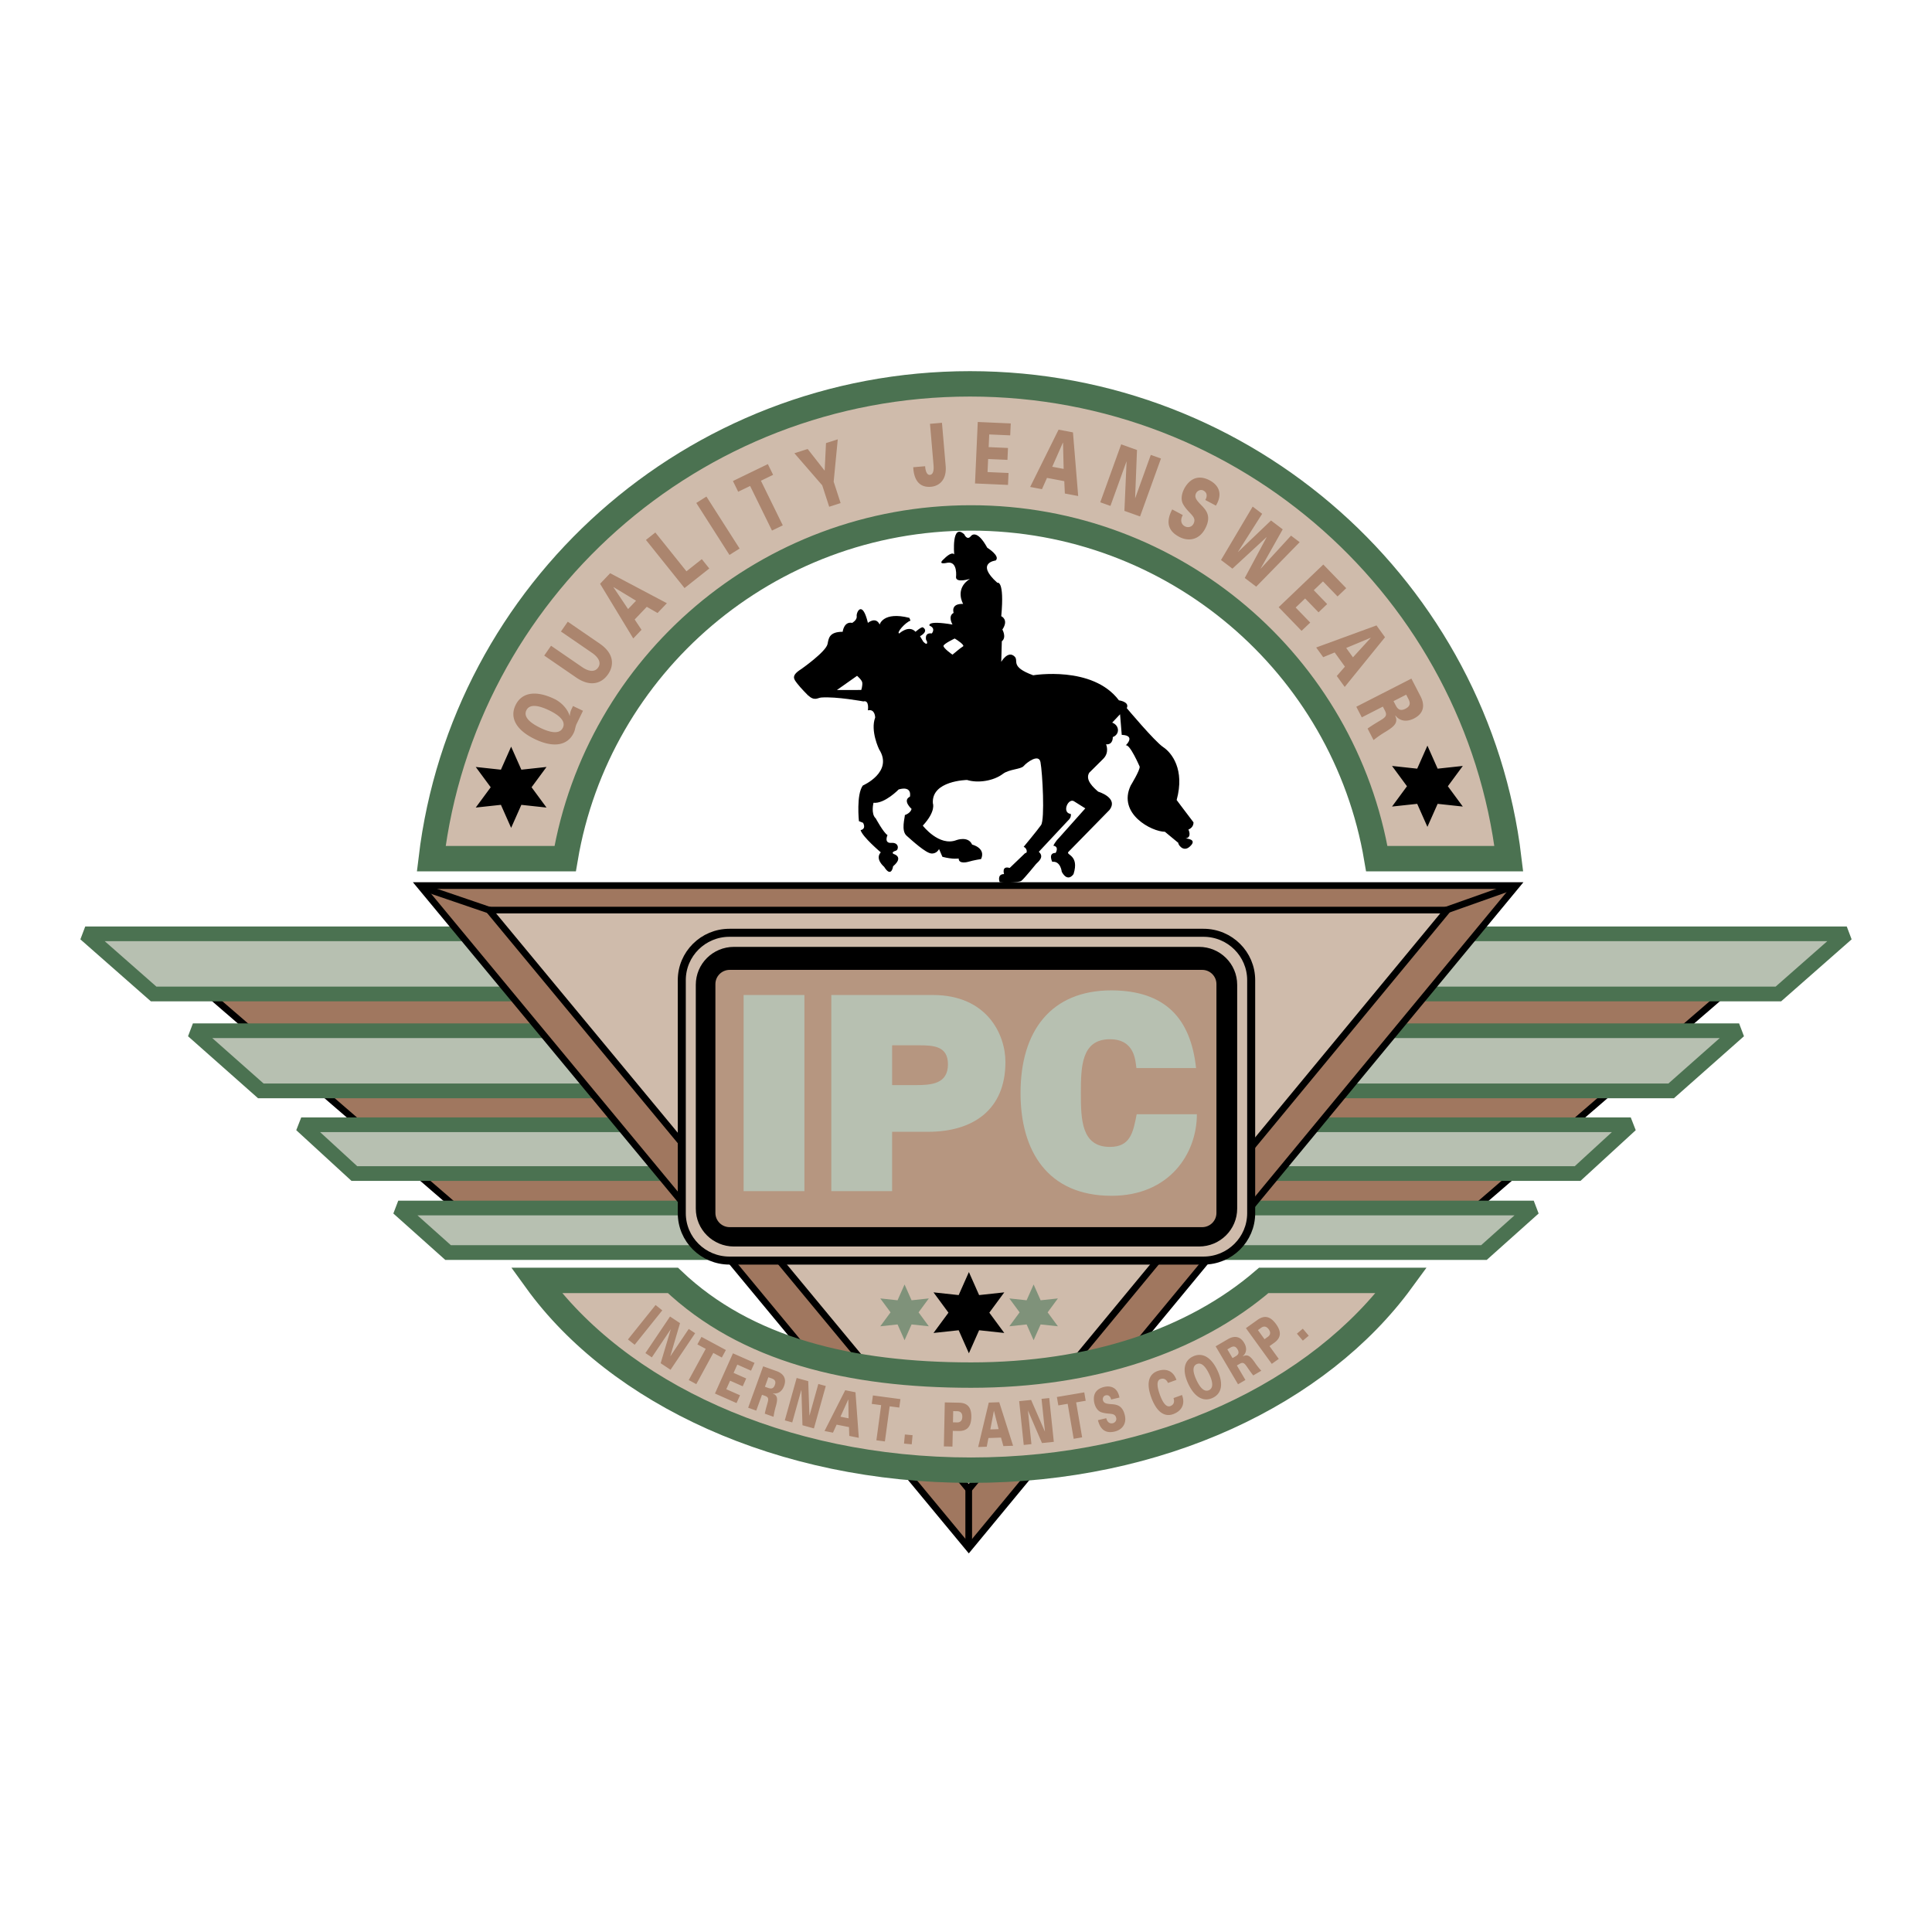 <svg xmlns="http://www.w3.org/2000/svg" width="2500" height="2500" viewBox="0 0 192.756 192.756"><path fill-rule="evenodd" clip-rule="evenodd" fill="#fff" fill-opacity="0" d="M0 0h192.756v192.756H0V0z"/><path fill-rule="evenodd" clip-rule="evenodd" fill="#a0775f" stroke="#000" stroke-width=".667" stroke-miterlimit="2.613" d="M16.777 95.67l32.299 27.873 24.649-.037L50.074 95.67H16.777z"/><path fill-rule="evenodd" clip-rule="evenodd" fill="#b7c0b1" stroke="#4b7251" stroke-width="1.467" stroke-miterlimit="2.613" d="M54.603 99.17v-6.001H8.504l6.825 6.001h39.274zM64.584 108.838v-6H19.246l6.777 6h38.561zM75.488 117.086v-4.867H30.054l5.303 4.867h40.131zM85.214 124.967v-4.442H39.733l4.971 4.442h40.51z"/><path fill-rule="evenodd" clip-rule="evenodd" fill="#a0775f" stroke="#000" stroke-width=".667" stroke-miterlimit="2.613" d="M175.979 95.67l-32.299 27.873-24.649-.037 23.651-27.836h33.297z"/><path fill-rule="evenodd" clip-rule="evenodd" fill="#b7c0b1" stroke="#4b7251" stroke-width="1.467" stroke-miterlimit="2.613" d="M138.152 99.17v-6.001h46.1l-6.824 6.001h-39.276zM128.172 108.838v-6h45.338l-6.778 6h-38.56zM117.27 117.086v-4.867h45.431l-5.303 4.867H117.27zM107.541 124.967v-4.442h45.48l-4.968 4.442h-40.512z"/><path fill-rule="evenodd" clip-rule="evenodd" fill="#a0775f" stroke="#000" stroke-width=".667" stroke-miterlimit="2.613" d="M41.904 88.353h109.381l-54.627 66.106-54.754-66.106z"/><path fill-rule="evenodd" clip-rule="evenodd" fill="#cfbbab" stroke="#000" stroke-width=".667" stroke-miterlimit="2.613" d="M48.788 90.798H144.4l-47.751 57.784-47.861-57.784z"/><path d="M96.649 148.24v6.219m47.415-63.577l7.076-2.508M49.216 90.941l-7.076-2.414" fill="none" stroke="#000" stroke-width=".667" stroke-miterlimit="2.613"/><path d="M96.874 51.674c20.341 0 37.226 14.702 40.488 33.994h13.172c-3.197-26.681-26.043-47.371-53.755-47.371-27.711 0-50.557 20.69-53.754 47.371h13.362c3.26-19.292 20.145-33.994 40.487-33.994z" fill-rule="evenodd" clip-rule="evenodd" fill="#cfbbab" stroke="#4b7251" stroke-width="2.534" stroke-miterlimit="2.613"/><path d="M54.787 70.871c.825.396 1.723 1.011 1.369 1.74-.354.729-1.398.414-2.223.019-.871-.418-1.77-1.034-1.416-1.763.355-.73 1.399-.414 2.27.004zm2.377-.434c-.034.09-.078.181-.12.267a1.75 1.75 0 0 0-.194.713l-.02.003c-.195-.695-.84-1.362-1.519-1.687-1.835-.88-3.25-.667-3.873.615-.622 1.281.09 2.515 1.925 3.395 1.834.879 3.25.666 3.872-.616.083-.172.123-.331.154-.475.042-.145.069-.278.125-.396l.651-1.341-1.001-.478zM56.647 62.027l3.218 2.209c1.409.982 1.417 2.152.797 3.043s-1.725 1.298-3.147.336l-3.218-2.209.681-.98 3.148 2.162c.658.43 1.229.475 1.55.015.32-.46.075-.976-.562-1.436l-3.148-2.161.681-.979zM62.663 60.768l-1.459-2.179.012-.013 2.243 1.358-.796.834zm1.341 2.067l-.682-1.028 1.208-1.266 1.073.618.932-.976-5.659-2.994-1.006 1.054 3.31 5.456.824-.864zM68.296 58.672l-3.85-4.803.938-.742 3.103 3.872 1.533-1.212.746.931-2.47 1.954zM72.779 55.367l-3.309-5.186 1.011-.638 3.31 5.186-1.012.638zM74.839 48.486l-1.19.576-.524-1.07 3.484-1.688.525 1.071-1.217.589 2.182 4.45-1.077.522-2.183-4.45zM82.035 48.422l-2.778-3.203 1.323-.424 1.697 2.164.133-2.751 1.174-.376-.409 4.224.694 2.137-1.14.366-.694-2.137zM92.786 42.284l1.194-.102.368 4.288c.124 1.44-.674 2.029-1.468 2.096-.973.083-1.686-.446-1.767-1.95l1.188-.101c.02.374.143.893.471.865.466-.039.372-.851.369-.954l-.355-4.142zM97.277 48.235l.274-6.134 3.291.145-.053 1.189-2.094-.092-.056 1.266 1.927.085-.052 1.189-1.928-.085-.059 1.3 2.096.092-.055 1.19-3.291-.145zM104.984 46.567l1.057-2.397.018.003.061 2.609-1.136-.215zm-1.027 2.239l.502-1.126 1.725.326.057 1.232 1.33.251-.521-6.35-1.436-.271-2.834 5.715 1.177.223zM111.859 44.333l1.579.562-.188 4.793.018-.012 1.546-4.291 1.016.361-2.086 5.781-1.562-.557.216-4.919-.011-.004-1.598 4.428-1.016-.362 2.086-5.78zM120.254 49.884c.119-.207.156-.39.123-.553-.029-.16-.135-.294-.314-.389-.242-.129-.576-.018-.721.252-.215.397.055.705.277.959.514.573 1.395 1.158.605 2.619-.615 1.14-1.699 1.257-2.58.787-.887-.473-1.471-1.256-.693-2.734l1.057.563c-.281.507-.166.925.213 1.127.244.13.652.116.846-.244.396-.734-.469-.993-1.02-1.952-.256-.446-.178-1.042.137-1.626.734-1.258 1.717-1.189 2.514-.764.787.42 1.381 1.248.613 2.518l-1.057-.563zM121.82 55.873l3.159-5.329.947.718-2.412 3.797.009.007 3.286-3.137 1.168.884-2.204 3.914.01.007 3.022-3.293.863.653-4.336 4.438-1.143-.866 2.184-4.068-.01-.007-3.404 3.144-1.139-.862zM127.574 60.58l4.453-4.257 2.285 2.36-.865.825-1.453-1.502-.918.879 1.336 1.382-.863.825-1.338-1.382-.943.903 1.453 1.501-.864.826-2.283-2.36zM134.311 64.648l2.43-1.015.01.015-1.766 1.933-.674-.933zm-2.295.919l1.145-.472 1.023 1.417-.812.932.789 1.093 4.023-4.959-.852-1.18-6.016 2.202.7.967zM139.033 69.953l1.262-.646.215.413c.176.338.277.702-.287.99-.562.288-.801-.005-.977-.344l-.213-.413zm-1.066.545l.205.397c.279.54.018.701-.623 1.082-.375.225-.754.459-1.105.712l.596 1.148c.395-.315.799-.595 1.24-.855.818-.504 1.246-.884.92-1.574l.029-.015c.369.488 1.029.706 1.852.286 1.164-.595.982-1.56.648-2.206l-.914-1.769-5.496 2.808.547 1.059 2.101-1.073z" fill-rule="evenodd" clip-rule="evenodd" fill="#ab856e"/><path d="M126.084 127.746c-7 6.033-17.156 9.447-29.2 9.447-12.04 0-22.439-2.506-29.747-9.447H53.506c8.108 11.219 24.38 18.934 43.372 18.934 18.952 0 34.774-7.764 42.946-18.934h-13.74z" fill-rule="evenodd" clip-rule="evenodd" fill="#cfbbab" stroke="#4b7251" stroke-width="2.534" stroke-miterlimit="2.613"/><path fill-rule="evenodd" clip-rule="evenodd" fill="#ab856e" d="M62.651 133.637l2.754-3.434.67.531-2.754 3.432-.67-.529zM66.849 131.348l.997.664-.968 3.291.014-.006 1.823-2.709.64.426-2.455 3.65-.986-.656 1.008-3.375-.007-.004-1.881 2.795-.641-.426 2.456-3.65zM70.411 134.576l-.833-.447.408-.748 2.437 1.31-.407.748-.851-.457-1.695 3.114-.753-.407 1.694-3.113zM71.331 139.033l1.796-4.012 2.153.952-.349.779-1.369-.606-.372.827 1.261.558-.349.778-1.26-.557-.381.85 1.37.605-.348.777-2.152-.951zM76.315 138.357l.344-.949.314.111c.258.094.489.234.336.658-.153.422-.422.385-.68.293l-.314-.113zm-.291.801l.302.109c.411.146.353.357.205.867-.086.299-.169.605-.229.908l.875.312c.051-.357.125-.699.229-1.049.18-.66.218-1.066-.292-1.268l.008-.023c.432.076.885-.131 1.108-.748.317-.875-.251-1.291-.743-1.467l-1.346-.482-1.497 4.131.807.289.573-1.579zM79.482 137.48l1.156.319.118 3.43.012-.01.877-3.141.743.205-1.182 4.231-1.144-.317-.105-3.517-.008-.004-.907 3.24-.742-.205 1.182-4.231zM83.854 141.344l.771-1.707.012.004.027 1.865-.81-.162zm-.75 1.594l.367-.801 1.231.244.032.881.949.189-.331-4.543-1.025-.205-2.063 4.068.84.167zM87.913 140.191l-.938-.125.115-.843 2.746.367-.115.844-.959-.127-.476 3.505-.849-.113.476-3.508zM90.194 144.027l.085-.908.768.07-.085.911-.768-.073zM95.078 141.906l.023-1.119.441.01c.338.025.475.248.468.57s-.153.537-.491.549l-.441-.01zm-.052 2.42l.034-1.568.565.012c.758.016 1.262-.32 1.285-1.385.022-1.062-.467-1.42-1.225-1.436l-1.422-.031-.094 4.391.857.017zM98.805 142.615l.352-1.84h.014l.461 1.809-.827.031zm-.358 1.723l.17-.865 1.254-.045.238.85.967-.035-1.381-4.344-1.045.037-1.059 4.434.856-.032zM101.682 139.795l1.193-.123 1.371 3.146.008-.011-.34-3.243.768-.08.457 4.368-1.18.123-1.395-3.239-.007.002.349 3.344-.767.08-.457-4.367zM106.521 140.059l-.931.158-.145-.838 2.733-.463.142.838-.953.162.598 3.488-.844.145-.6-3.49zM110.857 139.629c-.035-.166-.102-.283-.199-.354-.092-.072-.211-.094-.354-.059-.191.043-.316.262-.264.475.074.312.365.35.605.381.549.064 1.299-.039 1.576 1.115.217.898-.307 1.473-1.004 1.637-.699.166-1.385.023-1.676-1.133l.834-.197c.092.402.354.572.652.5.191-.045.404-.244.336-.529-.139-.58-.727-.309-1.479-.562-.35-.117-.594-.473-.705-.934-.209-1.02.35-1.445.979-1.594.621-.148 1.334.016 1.531 1.057l-.832.197zM116.529 137.977c-.156-.363-.43-.504-.762-.383-.461.166-.264.969-.037 1.586.221.6.572 1.273 1.027 1.109.338-.121.453-.402.326-.803l.844-.307c.395 1.035-.172 1.654-.877 1.91-.904.328-1.676-.268-2.182-1.65-.508-1.383-.295-2.307.605-2.646.705-.256 1.531-.166 1.9.879l-.844.305zM120.654 137.119c.277.588.494 1.334-.033 1.578-.527.246-.963-.398-1.24-.988-.293-.621-.512-1.365.016-1.611.529-.246.962.398 1.257 1.021zm.33 2.35c.928-.432 1.094-1.436.477-2.746s-1.5-1.826-2.426-1.396c-.928.432-1.094 1.436-.477 2.746s1.499 1.827 2.426 1.396zM122.971 135.498l-.514-.871.287-.168c.236-.137.494-.223.723.164.229.389.027.57-.209.707l-.287.168zm.431.734l.277-.16c.377-.221.504-.039.803.398.176.258.359.518.555.756l.801-.467a7.22 7.22 0 0 1-.662-.848c-.395-.559-.686-.848-1.168-.588l-.012-.021c.336-.281.467-.758.133-1.324-.473-.803-1.16-.637-1.609-.375l-1.236.719 2.234 3.789.738-.43-.854-1.449zM126.16 133.613l-.656-.908.357-.256c.285-.182.529-.086.719.176s.203.521-.061.732l-.359.256zm1.422 1.965l-.922-1.273.459-.328c.615-.439.816-1.01.191-1.873-.625-.865-1.232-.857-1.85-.418l-1.154.824 2.58 3.564.696-.496zM129.984 133.756l-.591-.697.589-.495.592.698-.59.494z"/><path d="M120.076 125.768c2.625 0 4.754-2.115 4.754-4.725V97.789c0-2.609-2.129-4.725-4.754-4.725H72.777c-2.626 0-4.755 2.116-4.755 4.725v23.254c0 2.609 2.129 4.725 4.755 4.725h47.299z" fill-rule="evenodd" clip-rule="evenodd" fill="#cfbbab" stroke="#000" stroke-width=".8" stroke-miterlimit="2.613"/><path d="M119.629 124.363c2.1 0 3.805-1.693 3.805-3.781V98.25c0-2.088-1.705-3.78-3.805-3.78H73.224c-2.101 0-3.804 1.692-3.804 3.78v22.332c0 2.088 1.703 3.781 3.804 3.781h46.405z" fill-rule="evenodd" clip-rule="evenodd"/><path d="M119.938 122.434c.787 0 1.426-.635 1.426-1.416V98.182c0-.783-.639-1.418-1.426-1.418H72.803c-.788 0-1.427.635-1.427 1.418v22.836c0 .781.639 1.416 1.427 1.416h47.135z" fill-rule="evenodd" clip-rule="evenodd" fill="#b69680"/><path fill-rule="evenodd" clip-rule="evenodd" fill="#b7c0b1" d="M74.19 99.273h6.067v19.567H74.19V99.273zM82.939 99.273h10.148c5.35 0 7.225 3.891 7.225 6.686 0 4.742-3.199 6.961-7.722 6.961h-3.584v5.92h-6.067V99.273zm6.067 8.989h2.344c1.572 0 3.227-.109 3.227-2.082 0-1.781-1.379-1.891-2.868-1.891h-2.702v3.973h-.001zM113.381 106.562c-.109-.713-.139-2.877-2.648-2.877-2.84 0-2.895 2.74-2.895 5.371s.055 5.371 2.895 5.371c2.041 0 2.318-1.426 2.676-3.262h6.004c0 3.947-2.75 8.139-8.514 8.139-6.371 0-9.08-4.467-9.08-10.248 0-6.166 3.014-10.248 9.08-10.248 5.404.027 7.908 2.85 8.432 7.754h-5.95z"/><path fill-rule="evenodd" clip-rule="evenodd" d="M94.628 130.965l-1.492-2.026 2.511.272 1.02-2.297 1.019 2.297 2.511-.272-1.492 2.026 1.492 2.025-2.511-.271-1.019 2.297-1.02-2.297-2.511.271 1.492-2.025z"/><path fill-rule="evenodd" clip-rule="evenodd" fill="#7f927a" d="M101.727 130.934l-1.024-1.389 1.723.185.699-1.576.699 1.576 1.723-.185-1.024 1.389 1.024 1.39-1.723-.185-.699 1.574-.699-1.574-1.723.185 1.024-1.39zM88.85 130.934l-1.024-1.389 1.723.185.699-1.576.699 1.576 1.722-.185-1.023 1.389 1.023 1.39-1.722-.185-.699 1.574-.699-1.574-1.723.185 1.024-1.39z"/><path fill-rule="evenodd" clip-rule="evenodd" d="M140.375 78.444l-1.492-2.025 2.512.271 1.019-2.297 1.02 2.297 2.511-.271-1.492 2.025 1.492 2.026-2.511-.271-1.02 2.296-1.019-2.296-2.512.271 1.492-2.026zM48.958 78.545l-1.493-2.025 2.512.272 1.019-2.297 1.02 2.297 2.511-.272-1.492 2.025 1.492 2.026-2.511-.271-1.02 2.296-1.019-2.297-2.512.272 1.493-2.026zM101.234 65.511c.436.432-.502 1 1.846 1.861 0 0 5.926-1 8.555 2.5 0 0 1.09.139.783.778 0 0 2.795 3.333 3.635 3.889.838.556 2.18 2.223 1.342 5.278 0 0 .783 1.056 1.678 2.223 0 0 .055.5-.504.723 0 0 .391.778-.279.889 0 0 1.285.055.391.833-.656.571-1.174-.278-1.117-.389l-1.342-1.111c-1.287 0-4.754-1.778-3.412-4.612 0 0 .951-1.556.895-1.889 0 0-1.006-2.333-1.396-2.111 0 0 1.062-1-.393-1.055l-.168-2.056-.783.833c.729.277.783 1.167.057 1.444 0 0 .057.778-.67.723 0 0 .391.833-.336 1.5l-1.342 1.333c-.447.723.447 1.5.895 1.889 0 0 2.068.611 1.117 1.833 0 0-3.746 3.833-4.08 4.167-.336.333 1.117.278.502 2.222 0 0-.559.889-1.174-.222 0 0-.111-1.111-.951-1 0 0-.447-.889.336-.889 0 0 .393-.611-.223-.722 0 0 .166-.389.559-.777l2.627-2.945-1.062-.667c-.613-.5-1.342 1.111-.391 1.223 0 0 .111.333-.279.667l-2.908 3.111c.561.5 0 .944-.279 1.222 0 0-1.174 1.445-1.453 1.667s-2.125.222-2.182.111c0 0-.279-.778.447-.778 0 0-.279-.861.561-.611l1.564-1.5c.195.083.225-.444-.168-.611 0 0 1.342-1.611 1.734-2.167.391-.556.145-5.219-.057-6.279-.168-.889-1.398.056-1.678.389-.279.333-1.445.304-2.068.778-.951.722-2.516.945-3.579.611 0 0-3.578.055-3.411 2.333 0 0 .335.778-1.006 2.223 0 0 1.621 2.111 3.355 1.445 0 0 1.174-.444 1.565.444 0 0 1.398.333.896 1.444 0 0-.729.111-1.287.277 0 0-.951.278-.951-.333 0 0-.559.111-1.621-.167l-.336-.777s-.224.5-.782.444c-.56-.056-1.901-1.278-2.461-1.777-.559-.5-.167-1.778-.167-2.056 0 0 .559-.167.671-.611 0 0-.951-.834-.167-1.223 0 0 .279-1.111-1.119-.723 0 0-1.397 1.445-2.515 1.334 0 0-.28 1.111.224 1.556 0 0 .783 1.445 1.174 1.667 0 0-.391.833.391.777.783-.056.736.692.448.778-.559.167-.224.333-.224.333s1.062.277-.056 1.222c0 0-.168 1.223-.895.055 0 0-.95-.777-.335-1.444 0 0-1.845-1.555-2.013-2.222 0 0 .584-.056.249-.723l-.417-.167s-.279-2.667.392-3.556c0 0 3.075-1.333 1.622-3.611 0 0-.895-1.834-.392-3.167 0 0 0-.889-.727-.723 0 0 .168-1.056-.447-.889 0 0-2.684-.5-4.193-.389-.395.028-.671.389-1.342-.223 0 0-.727-.723-1.062-1.167-.335-.444-.671-.778.392-1.445 0 0 2.46-1.722 2.627-2.5.111-.513.112-1.223 1.51-1.223 0 0 .112-1.056.951-.889 0 0 .503-.278.447-.667-.056-.39.559-1.667 1.118.667 0 0 .783-.667 1.174.167 0 0 .335-1.333 2.963-.667l.112.278c-.503.167-1.455 1.236-1.118 1.278 0 0 .95-.889 1.622-.167 0 0 .559-.5.727-.444 0 0 .671.333-.28.889l.335.556c.503.5.392-.111.279-.167 0 0-.224-.778.56-.667 0 0 .447-.5-.224-.778 0 0-.336-.556 2.292-.111 0 0-.503-.833.112-1.166 0 0-.336-.945.95-.89 0 0-.895-1.5.671-2.5 0 0-1.356.431-1.384-.153 0 0 .21-1.625-.853-1.458 0 0-1.118.277-.335-.389 0 0 .727-.778 1.006-.444 0 0-.279-3.168 1.006-2 0 0 .28.667.671.167 0 0 .558-.778 1.621 1.167 0 0 1.344.833.84 1.277 0 0-2.068.223.168 2.223 0 0 .727-.333.391 3.334 0 0 .783.333.111 1.333 0 0 .447.778-.055 1.167l-.057 2.056c-.002.004.669-1.191 1.339-.524zm-7.1-1.083c-.056.222.894.889.894.889.406-.32.621-.542 1.062-.834.168-.111-.543-.609-.838-.778 0 0-1.062.501-1.118.723zm-8.205 4.411s.139-.411.098-.745c-.032-.251-.517-.667-.517-.667l-2.013 1.417 2.432-.005z"/></svg>

